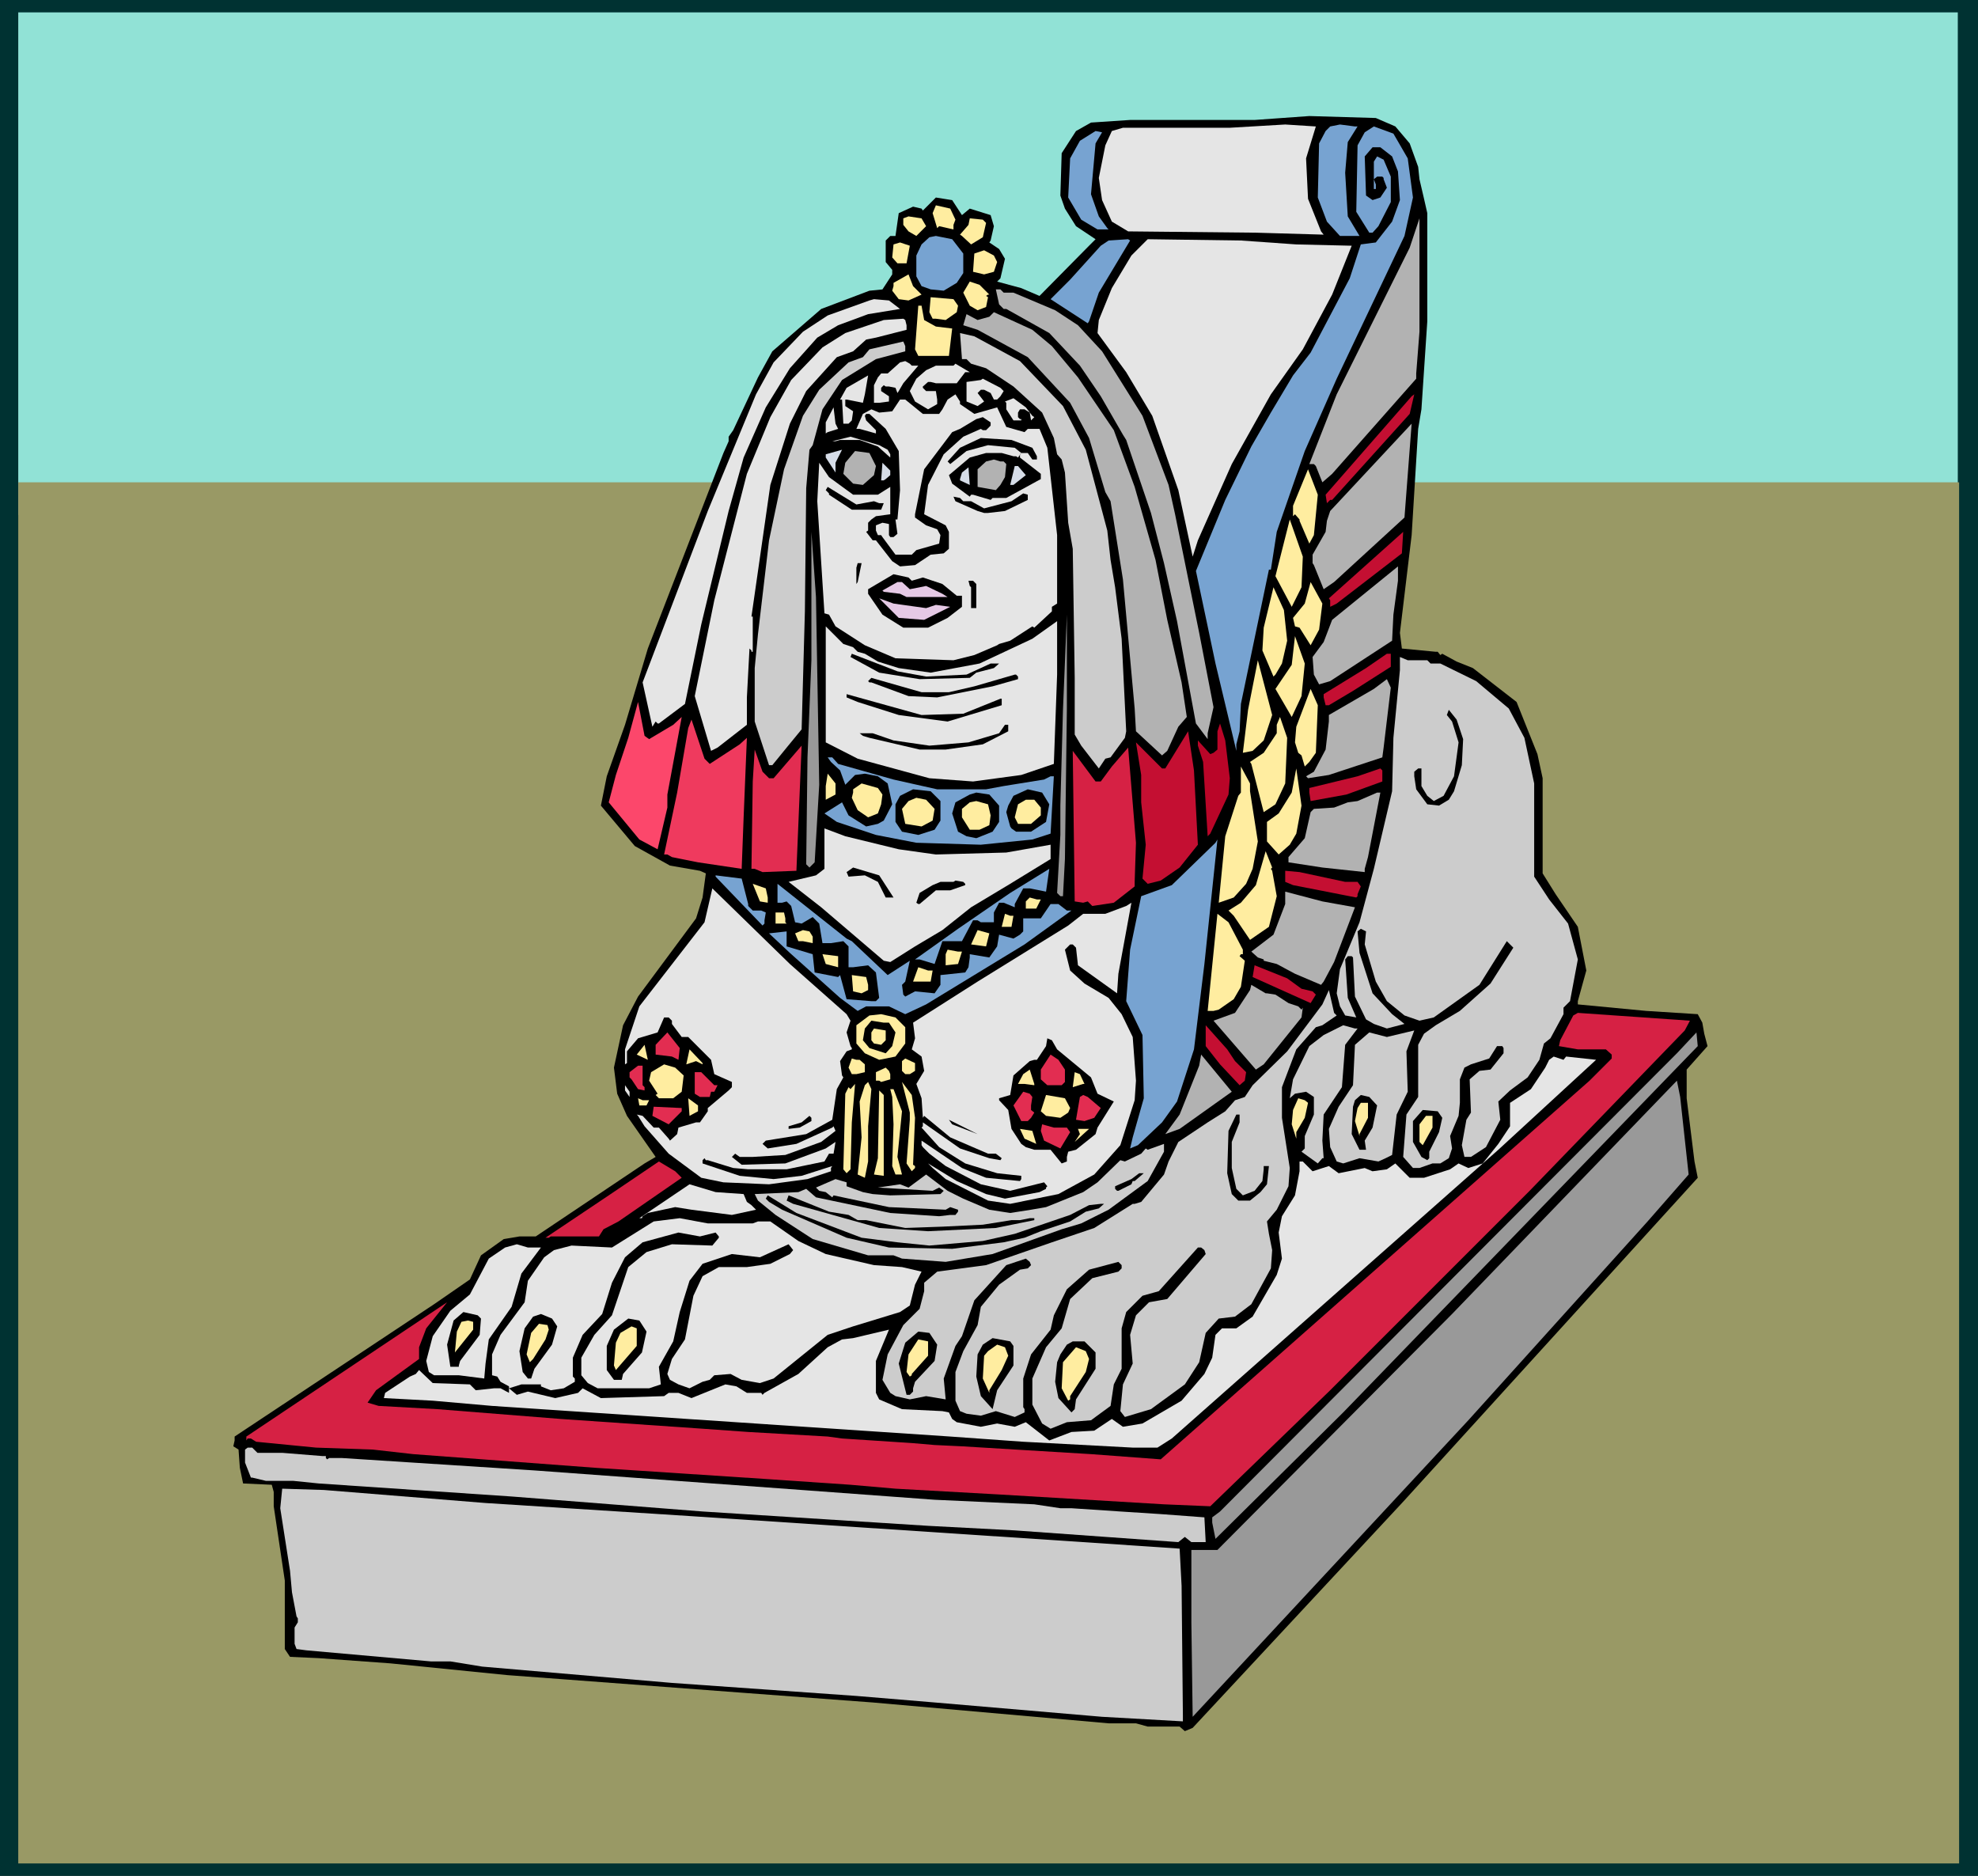 <?xml version="1.0" encoding="UTF-8" standalone="no"?>
<svg
   version="1.0"
   width="129.766mm"
   height="123.059mm"
   id="svg186"
   sodipodi:docname="Sphinx Creature 2.wmf"
   xmlns:inkscape="http://www.inkscape.org/namespaces/inkscape"
   xmlns:sodipodi="http://sodipodi.sourceforge.net/DTD/sodipodi-0.dtd"
   xmlns="http://www.w3.org/2000/svg"
   xmlns:svg="http://www.w3.org/2000/svg">
  <rect width="100%" height="100%" fill="#333333" stroke="none"/>
  <sodipodi:namedview
     id="namedview186"
     pagecolor="#ffffff"
     bordercolor="#000000"
     borderopacity="0.25"
     inkscape:showpageshadow="2"
     inkscape:pageopacity="0.0"
     inkscape:pagecheckerboard="0"
     inkscape:deskcolor="#d1d1d1"
     inkscape:document-units="mm" />
  <defs
     id="defs1">
    <pattern
       id="WMFhbasepattern"
       patternUnits="userSpaceOnUse"
       width="6"
       height="6"
       x="0"
       y="0" />
  </defs>
  <path
     style="fill:#003232;fill-opacity:1;fill-rule:evenodd;stroke:none"
     d="M 0,0 H 490.455 V 465.106 H 0 Z"
     id="path1" />
  <path
     style="fill:#91e2d6;fill-opacity:1;fill-rule:evenodd;stroke:none"
     d="M 4.525,127.67 H 485.446 V 3.071 H 4.525 Z"
     id="path2" />
  <path
     style="fill:#999965;fill-opacity:1;fill-rule:evenodd;stroke:none"
     d="M 4.525,119.589 H 485.769 v 342.446 H 4.525 Z"
     id="path3" />
  <path
     style="fill:#000000;fill-opacity:1;fill-rule:evenodd;stroke:none"
     d="m 345.985,31.352 3.555,4.202 2.101,5.818 0.323,3.071 1.131,4.848 0.808,3.555 v 26.827 l -1.454,21.817 -0.808,4.848 -1.616,26.342 -2.909,24.241 0.485,3.879 8.403,0.808 h 0.485 l 0.646,0.808 0.485,-0.323 3.555,1.939 4.04,1.616 10.827,8.404 5.171,12.929 1.293,5.979 v 23.595 l 3.232,5.171 5.494,8.08 2.101,10.828 -2.101,7.596 v 0.808 l 16.968,1.616 12.766,0.808 1.131,2.101 0.485,2.747 0.808,3.071 -5.171,5.818 v 7.111 l 1.939,15.676 0.808,4.04 -73.043,80.319 -52.197,56.078 -1.939,0.808 -1.293,-1.131 h -7.918 l -2.909,-0.808 h -6.787 l -58.499,-5.171 -32.482,-2.424 -42.986,-3.232 -15.19,-1.131 -28.926,-2.909 -17.776,-1.293 -7.11,-0.323 -1.293,-1.939 V 391.898 L 67.872,373.474 v -3.555 l -0.485,-1.778 -7.11,-0.323 -0.808,-3.879 -0.323,-4.525 -1.293,-0.808 0.323,-1.454 v -0.97 l 49.45,-32.806 8.888,-6.141 2.747,-5.979 5.656,-4.04 3.878,-0.646 h 4.04 l 26.987,-18.1 2.747,-1.616 -7.11,-10.181 -2.424,-5.495 -0.808,-6.464 2.262,-10.504 3.717,-7.111 14.382,-19.393 1.616,-5.171 0.808,-5.979 -1.454,-0.646 -7.434,-1.293 -8.726,-4.848 -8.403,-10.02 1.454,-7.272 4.525,-12.767 5.656,-18.908 18.746,-48.482 1.293,-2.909 v -1.131 l 1.131,-1.616 6.141,-13.09 3.555,-6.464 12.12,-10.504 11.958,-4.525 3.232,-0.323 2.424,-3.717 v -1.131 l -1.616,-1.939 v -5.333 l 1.131,-1.131 h 1.293 l 0.808,-5.656 3.555,-1.616 2.101,0.485 0.323,0.485 3.232,-3.232 4.04,0.646 2.424,3.717 1.939,-1.616 5.171,1.616 0.808,2.747 -0.808,3.555 -0.323,0.485 2.424,1.616 1.454,2.424 -1.131,4.848 -0.808,0.808 5.979,1.616 4.525,1.939 12.282,-12.444 1.616,-1.616 -4.848,-3.232 -2.747,-4.363 -1.131,-3.232 0.323,-10.504 3.555,-5.495 3.717,-2.101 9.696,-0.646 h 30.866 l 13.574,-0.97 16.483,0.485 z"
     id="path4" />
  <path
     style="fill:#e5e5e5;fill-opacity:1;fill-rule:evenodd;stroke:none"
     d="m 323.846,39.271 0.485,10.02 3.232,8.08 0.646,0.808 -16.806,-0.485 -31.674,-0.323 -4.04,-2.424 -2.424,-5.333 -0.808,-5.495 1.616,-8.08 1.616,-3.555 2.747,-0.808 h 26.502 l 13.736,-0.808 7.595,0.485 z"
     id="path5" />
  <path
     style="fill:#77a3d1;fill-opacity:1;fill-rule:evenodd;stroke:none"
     d="m 336.612,31.352 -2.424,3.879 -0.646,7.596 0.646,10.828 2.909,4.848 h -4.848 l -3.232,-3.555 -2.262,-5.979 0.323,-13.413 1.616,-3.071 1.131,-1.131 2.424,-0.485 3.717,0.485 z"
     id="path6" />
  <path
     style="fill:#77a3d1;fill-opacity:1;fill-rule:evenodd;stroke:none"
     d="m 349.056,39.271 1.293,9.696 -2.101,9.535 -16.806,35.392 -7.918,17.938 -6.949,20.039 -1.454,9.373 h -0.485 l -6.949,33.291 -0.323,6.788 -0.808,3.232 v 1.616 l -5.171,-21.655 -1.939,-9.212 -2.909,-13.737 7.272,-17.615 6.464,-13.252 4.848,-8.404 5.494,-9.212 4.363,-5.656 9.696,-18.423 2.747,-8.404 3.717,-0.485 4.04,-5.171 1.939,-5.333 -0.485,-7.111 -1.454,-3.717 -2.909,-2.263 h -1.939 l -1.939,2.263 0.323,9.696 1.616,1.131 1.939,-0.646 1.616,-2.424 -0.808,-2.101 v -0.323 l -0.323,-0.323 h -1.293 l -0.808,0.646 0.485,1.293 v 1.131 h -0.485 v -6.788 l 0.808,-1.293 1.616,0.808 1.778,4.202 v 6.303 l -3.07,5.979 -1.454,1.616 h -0.808 l -3.232,-5.171 0.323,-16.484 1.778,-3.232 2.262,-1.454 4.848,1.778 z"
     id="path7" />
  <path
     style="fill:#77a3d1;fill-opacity:1;fill-rule:evenodd;stroke:none"
     d="m 271.649,35.554 -1.131,12.605 1.939,5.495 2.101,2.909 0.323,0.323 h -2.747 l -4.04,-2.424 -3.232,-5.495 0.485,-9.696 2.424,-4.363 3.878,-2.424 1.616,0.323 z"
     id="path8" />
  <path
     style="fill:#ffeda0;fill-opacity:1;fill-rule:evenodd;stroke:none"
     d="m 236.905,54.462 -0.485,1.293 v 1.131 l -3.555,-0.808 -0.485,0.485 -1.131,-3.717 0.808,-1.939 3.555,0.808 z"
     id="path9" />
  <path
     style="fill:#ffeda0;fill-opacity:1;fill-rule:evenodd;stroke:none"
     d="m 229.633,56.078 -2.424,2.424 -1.939,-1.131 -1.293,-1.616 v -1.616 l 1.293,-0.485 3.232,0.485 z"
     id="path10" />
  <path
     style="fill:#ffeda0;fill-opacity:1;fill-rule:evenodd;stroke:none"
     d="m 244.501,55.27 -0.808,3.555 -2.909,1.778 -2.262,-2.101 -0.485,-0.323 2.101,-2.424 0.323,-1.616 3.232,0.323 z"
     id="path11" />
  <path
     style="fill:#b2b2b2;fill-opacity:1;fill-rule:evenodd;stroke:none"
     d="m 351.964,82.258 -0.808,10.343 v 1.293 l -20.846,23.595 -2.424,2.101 -1.616,-4.04 -0.485,-0.485 h -1.131 l 6.787,-17.292 18.099,-36.362 2.424,-7.272 z"
     id="path12" />
  <path
     style="fill:#77a3d1;fill-opacity:1;fill-rule:evenodd;stroke:none"
     d="m 238.845,62.865 v 4.848 l -1.616,2.424 -3.232,1.939 -3.232,-0.323 -2.262,-0.808 -1.293,-2.424 v -5.171 l 1.293,-2.747 1.939,-1.778 1.616,-0.323 4.04,0.808 z"
     id="path13" />
  <path
     style="fill:#77a3d1;fill-opacity:1;fill-rule:evenodd;stroke:none"
     d="m 272.457,72.562 -2.424,7.111 -0.323,0.485 -9.211,-5.979 4.848,-4.848 7.595,-8.404 1.939,-1.293 4.848,-0.323 0.485,0.323 z"
     id="path14" />
  <path
     style="fill:#e5e5e5;fill-opacity:1;fill-rule:evenodd;stroke:none"
     d="m 321.422,60.603 13.736,0.323 -4.848,12.121 -7.272,13.575 -7.918,11.151 -9.696,17.292 -8.403,18.908 -1.293,4.04 -3.555,-16.484 -6.464,-18.423 -6.464,-10.828 -7.11,-9.696 0.323,-3.232 3.232,-7.919 4.848,-8.08 4.04,-4.04 23.109,0.323 z"
     id="path15" />
  <path
     style="fill:#ffeda0;fill-opacity:1;fill-rule:evenodd;stroke:none"
     d="m 224.785,65.289 h -2.262 l -1.293,-1.454 0.323,-3.232 1.616,-0.485 2.424,0.808 z"
     id="path16" />
  <path
     style="fill:#ffeda0;fill-opacity:1;fill-rule:evenodd;stroke:none"
     d="m 247.248,64.966 -0.808,2.424 -2.424,0.646 -2.747,-0.646 0.323,-4.525 2.424,-0.808 2.424,1.293 z"
     id="path17" />
  <path
     style="fill:#ffeda0;fill-opacity:1;fill-rule:evenodd;stroke:none"
     d="m 228.502,73.046 -3.232,1.454 -2.424,-0.323 -1.616,-2.101 0.323,-1.131 v -0.808 l 3.717,-2.101 1.131,2.909 z"
     id="path18" />
  <path
     style="fill:#ffeda0;fill-opacity:1;fill-rule:evenodd;stroke:none"
     d="m 245.309,73.046 h -0.323 l -0.485,0.323 0.485,0.323 -0.485,2.424 -2.101,0.808 -1.939,-1.131 -1.616,-3.232 1.616,-2.747 2.424,0.808 z"
     id="path19" />
  <path
     style="fill:#b2b2b2;fill-opacity:1;fill-rule:evenodd;stroke:none"
     d="m 248.864,72.562 h 2.424 l 10.342,4.363 5.656,3.717 5.979,6.464 10.019,15.999 6.464,17.13 1.616,7.272 5.979,29.413 3.555,18.423 -1.454,6.464 v 1.454 l -2.909,-3.879 -4.686,-25.372 -3.232,-14.383 -3.232,-12.444 -6.141,-18.1 -0.808,-1.293 -5.494,-9.535 -5.171,-7.596 -7.595,-8.08 -10.666,-5.979 h -0.646 l -1.131,-1.131 -0.808,-3.717 h 1.131 z"
     id="path20" />
  <path
     style="fill:#ffeda0;fill-opacity:1;fill-rule:evenodd;stroke:none"
     d="m 237.552,75.794 -0.323,1.616 -2.747,1.939 -2.424,-0.323 h -0.808 l -0.808,-1.616 0.323,-3.717 5.656,0.485 z"
     id="path21" />
  <path
     style="fill:#e5e5e5;fill-opacity:1;fill-rule:evenodd;stroke:none"
     d="m 223.169,76.602 -7.918,1.293 -7.434,2.747 -5.171,3.071 -6.787,7.596 -5.979,9.696 -5.494,12.444 -3.717,13.252 -6.787,28.12 -4.04,19.716 -6.464,4.848 h -0.323 l -0.485,-0.485 -0.808,1.293 -2.424,-10.989 16.16,-42.503 11.958,-28.928 4.363,-7.919 7.272,-7.596 6.141,-4.04 10.342,-3.717 1.131,-0.323 3.717,0.323 z"
     id="path22" />
  <path
     style="fill:#ffeda0;fill-opacity:1;fill-rule:evenodd;stroke:none"
     d="m 229.149,79.349 2.909,1.616 4.04,0.485 -0.808,6.788 h -7.595 l -0.808,-1.616 0.808,-10.828 h 0.808 z"
     id="path23" />
  <path
     style="fill:#b2b2b2;fill-opacity:1;fill-rule:evenodd;stroke:none"
     d="m 260.822,85.813 6.464,7.757 8.888,13.09 5.171,14.06 5.171,18.1 2.909,14.868 3.555,15.514 1.293,8.565 -2.101,2.424 -2.747,5.979 -1.293,1.131 -6.464,-5.979 -0.323,-5.656 -2.909,-31.998 -3.07,-19.393 -1.293,-2.263 -4.04,-13.413 -4.686,-8.727 -10.504,-11.313 -12.443,-6.788 -3.555,-1.131 0.808,-2.747 2.747,1.454 2.909,-0.808 1.131,-1.131 9.534,4.363 z"
     id="path24" />
  <path
     style="fill:#e5e5e5;fill-opacity:1;fill-rule:evenodd;stroke:none"
     d="m 224.785,80.642 v 1.131 l -7.595,1.939 -2.424,0.485 -3.232,2.909 -4.04,1.454 -7.595,8.404 -4.04,8.08 -4.848,15.191 -4.686,32.645 h 0.323 v 8.727 h -0.323 v -0.323 l -0.485,-0.485 -0.646,12.121 v 6.787 l -7.272,5.656 -1.616,0.808 -4.04,-13.575 4.848,-23.756 8.08,-31.352 5.818,-14.06 5.171,-9.212 7.757,-8.08 5.656,-3.555 9.534,-3.232 4.848,-0.323 0.485,0.323 z"
     id="path25" />
  <path
     style="fill:#cccccc;fill-opacity:1;fill-rule:evenodd;stroke:none"
     d="m 252.904,89.53 10.666,11.151 5.656,10.828 5.333,20.039 0.808,7.272 1.131,6.788 1.616,12.767 1.131,22.948 -0.323,1.616 -3.555,4.848 -1.293,0.323 -1.616,2.424 -4.363,-5.656 -1.616,-2.747 v -14.06 l -0.485,-31.998 -1.131,-6.464 -0.808,-12.444 -0.808,-3.232 -1.131,-1.293 -0.808,-4.04 -2.909,-6.303 -7.11,-6.464 -6.787,-4.525 -3.717,-1.131 -1.131,-1.131 h -1.131 l -0.485,-6.464 3.555,0.808 z"
     id="path26" />
  <path
     style="fill:#cccccc;fill-opacity:1;fill-rule:evenodd;stroke:none"
     d="m 224.462,87.106 -7.272,1.939 -8.403,5.171 -4.848,7.272 -2.424,8.888 -0.808,1.131 -0.808,9.535 -0.323,30.544 -0.808,29.251 -3.717,4.525 -3.555,4.363 h -0.808 l -3.555,-10.828 v -13.252 l 0.808,-8.404 2.747,-23.271 3.717,-17.615 4.686,-13.252 4.04,-6.464 7.272,-6.788 3.555,-1.293 1.616,-1.939 8.403,-1.939 0.485,1.131 z"
     id="path27" />
  <path
     style="fill:#e5e5e5;fill-opacity:1;fill-rule:evenodd;stroke:none"
     d="m 226.078,90.662 h 1.616 l -3.717,4.363 -1.131,1.939 -0.323,0.485 -0.485,-1.293 -1.616,-0.323 h -0.808 l -0.485,-0.323 -0.646,0.646 v 0.808 l 1.939,1.293 v 1.293 l -2.424,0.323 h -1.293 v -4.363 l 0.97,-1.939 0.808,-0.97 h 1.616 l 3.07,-2.747 1.293,-0.323 1.131,0.646 z"
     id="path28" />
  <path
     style="fill:#e5e5e5;fill-opacity:1;fill-rule:evenodd;stroke:none"
     d="m 239.329,92.278 -2.101,2.747 h -5.171 l -1.293,-0.323 h -0.646 l -1.293,1.131 v 0.323 l 0.808,0.808 h 2.424 l 0.323,2.101 v 1.131 l -2.262,1.293 -3.232,-1.939 -1.293,-2.586 1.616,-3.071 2.424,-2.101 2.424,-1.131 h 4.363 l 0.485,-0.485 3.555,2.101 z"
     id="path29" />
  <path
     style="fill:#e5e5e5;fill-opacity:1;fill-rule:evenodd;stroke:none"
     d="m 213.958,99.873 -4.04,-0.808 h -0.323 v 1.616 l 1.939,1.293 -0.323,2.263 -0.808,0.808 h -1.293 l -0.323,-5.979 h -0.485 l 1.616,-2.909 5.333,-3.071 -0.808,4.687 z"
     id="path30" />
  <path
     style="fill:#e5e5e5;fill-opacity:1;fill-rule:evenodd;stroke:none"
     d="m 248.864,96.964 -0.808,1.293 -0.808,0.808 h -0.808 l -0.808,-1.616 -1.616,-0.808 h -0.808 l -0.808,0.808 1.616,2.101 -1.616,1.131 -2.747,-1.131 v -4.848 l 3.555,-0.485 0.485,-0.323 4.363,2.263 z"
     id="path31" />
  <path
     style="fill:#e5e5e5;fill-opacity:1;fill-rule:evenodd;stroke:none"
     d="m 238.037,100.197 3.555,2.424 5.656,-1.616 2.262,4.848 4.525,1.293 0.808,-0.808 h 2.909 l 1.939,4.687 2.424,21.655 v 16.969 l -1.293,0.808 v 1.131 l -4.363,4.04 -0.485,-0.323 -5.494,3.555 -2.747,0.808 -0.485,0.323 -5.656,2.424 -5.171,1.293 -14.382,-0.485 -7.595,-3.232 -7.272,-4.687 -1.616,-2.909 -1.131,-0.323 -1.778,-27.796 0.485,-9.535 2.424,3.555 5.979,4.363 h 6.141 l 3.07,-1.939 v 6.788 l -3.555,0.485 -1.131,0.808 -0.808,0.808 v 1.939 l -0.485,0.323 1.616,2.101 h 0.808 l 4.04,5.171 1.939,1.293 3.717,-0.323 3.878,-2.586 3.232,-0.323 1.293,-1.131 v -4.202 l -0.808,-1.616 -5.333,-2.747 0.97,-7.272 3.878,-7.596 4.848,-4.363 4.363,-1.939 0.485,0.323 h 0.808 l 1.131,-1.131 v -0.808 l -1.939,-1.293 -1.616,0.485 -4.04,2.424 -1.939,0.808 -6.949,9.212 -2.262,11.151 v 0.808 l 2.747,1.939 2.747,0.97 0.808,1.454 -0.323,2.101 -5.656,1.616 -1.131,1.131 h -4.04 l -3.232,-4.363 -0.323,-0.485 h -0.808 l -0.485,-1.131 v -1.293 l 1.616,-0.646 1.616,0.323 v 2.747 l 0.323,0.485 h 0.808 l 0.97,-0.808 -0.485,-3.555 h 0.485 l 0.646,-7.272 -0.323,-9.696 -3.232,-5.495 -4.04,-3.717 h -0.808 l -0.323,0.485 0.323,1.131 2.424,2.424 v 0.808 l -4.04,-1.131 h -0.808 l 1.616,-3.717 2.101,-1.131 1.939,0.808 3.232,-0.323 1.616,-2.424 0.323,-0.485 h 1.293 l 4.363,3.555 h 4.04 l 0.808,-1.131 1.293,-2.424 1.939,-1.293 1.131,1.778 z"
     id="path32" />
  <path
     style="fill:#c40f32;fill-opacity:1;fill-rule:evenodd;stroke:none"
     d="m 330.31,123.953 h -0.485 l -0.808,0.808 -0.323,-2.101 21.331,-24.403 0.646,-0.485 -1.131,4.848 z"
     id="path33" />
  <path
     style="fill:#e5e5e5;fill-opacity:1;fill-rule:evenodd;stroke:none"
     d="m 255.974,103.105 0.485,0.323 -0.808,0.808 -0.323,-1.939 -1.293,-0.808 h -1.131 l -0.485,0.808 v 1.131 l 0.485,0.485 h 0.323 v 0.323 h -1.939 l -1.778,-2.747 v -1.616 l -0.323,-0.323 2.101,-0.808 3.07,2.262 z"
     id="path34" />
  <path
     style="fill:#e5e5e5;fill-opacity:1;fill-rule:evenodd;stroke:none"
     d="m 207.817,106.338 -2.586,0.808 -0.485,0.323 v -2.747 l 1.939,-3.717 0.485,4.04 z"
     id="path35" />
  <path
     style="fill:#b2b2b2;fill-opacity:1;fill-rule:evenodd;stroke:none"
     d="m 330.795,144.315 -2.586,1.778 -2.424,-5.979 -0.323,-0.485 v -2.101 l 3.232,-5.656 0.323,-2.747 0.808,-2.424 20.2,-21.655 -1.778,23.271 z"
     id="path36" />
  <path
     style="fill:#e5e5e5;fill-opacity:1;fill-rule:evenodd;stroke:none"
     d="m 220.099,111.509 0.646,1.131 v 0.808 l -3.07,-2.747 -4.525,-1.616 h -4.848 l -1.131,0.323 h -0.808 l 4.525,-1.131 7.11,2.101 z"
     id="path37" />
  <path
     style="fill:#000000;fill-opacity:1;fill-rule:evenodd;stroke:none"
     d="m 255.974,111.024 1.131,2.101 v 0.808 h -1.131 l -1.131,-1.616 h -1.616 l -0.323,0.323 v 0.808 l 5.171,4.04 v 1.293 l -8.565,4.687 h -3.394 l -0.485,0.485 -4.363,-1.293 h -0.485 l -0.323,0.485 -4.363,-3.232 -0.808,-2.101 5.171,-4.363 4.04,-1.131 h 3.878 l 2.909,0.808 h 0.646 l 0.485,0.323 0.808,-1.131 -1.616,-1.293 -6.626,-0.646 -5.333,1.454 -4.04,3.232 -0.646,-0.646 3.07,-3.394 5.171,-2.424 7.595,0.485 z"
     id="path38" />
  <path
     style="fill:#d6dde8;fill-opacity:1;fill-rule:evenodd;stroke:none"
     d="m 207.171,117.165 -2.424,-3.717 v -0.808 l 4.04,-1.131 -1.616,3.232 z"
     id="path39" />
  <path
     style="fill:#b2b2b2;fill-opacity:1;fill-rule:evenodd;stroke:none"
     d="m 217.19,115.549 -0.485,2.263 -2.747,2.424 -2.424,-0.323 -2.424,-2.424 0.485,-2.747 2.424,-2.909 3.555,0.485 z"
     id="path40" />
  <path
     style="fill:#b2b2b2;fill-opacity:1;fill-rule:evenodd;stroke:none"
     d="m 248.864,114.418 0.646,0.646 -0.323,3.232 -1.131,1.939 -1.131,1.293 -4.525,-0.808 v -4.363 l 2.101,-1.939 1.939,-0.485 1.616,0.485 z"
     id="path41" />
  <path
     style="fill:#d6dde8;fill-opacity:1;fill-rule:evenodd;stroke:none"
     d="m 220.745,117.812 -1.131,0.97 -0.485,0.323 h -0.646 l 0.323,-4.363 1.939,1.939 z"
     id="path42" />
  <path
     style="fill:#d6dde8;fill-opacity:1;fill-rule:evenodd;stroke:none"
     d="m 254.358,117.812 -3.07,2.424 h -0.808 l 1.131,-4.687 h 0.808 z"
     id="path43" />
  <path
     style="fill:#d6dde8;fill-opacity:1;fill-rule:evenodd;stroke:none"
     d="m 238.037,119.105 v -0.323 l 0.485,-1.616 1.616,-1.293 0.323,4.363 z"
     id="path44" />
  <path
     style="fill:#ffeda0;fill-opacity:1;fill-rule:evenodd;stroke:none"
     d="m 325.785,132.68 -1.131,2.101 -2.424,-5.656 v -0.323 l -1.131,-1.293 -0.485,0.485 v -2.586 l 3.717,-9.05 2.424,6.303 z"
     id="path45" />
  <path
     style="fill:#000000;fill-opacity:1;fill-rule:evenodd;stroke:none"
     d="m 216.705,124.276 1.293,0.485 h 1.131 l -0.646,1.616 h -7.272 l -5.656,-3.717 v -0.323 l -0.808,-0.808 0.485,-0.808 7.11,4.363 z"
     id="path46" />
  <path
     style="fill:#000000;fill-opacity:1;fill-rule:evenodd;stroke:none"
     d="m 254.843,123.953 -5.656,2.747 -4.202,0.485 h -0.97 l -1.616,-0.485 -5.494,-2.424 -0.485,-1.131 1.616,0.323 0.808,0.808 h 1.939 l 3.232,1.778 6.787,-1.778 2.909,-1.939 1.131,0.323 z"
     id="path47" />
  <path
     style="fill:#ffeda0;fill-opacity:1;fill-rule:evenodd;stroke:none"
     d="m 322.715,145.608 -2.424,4.848 -4.04,-7.596 3.555,-14.06 3.232,9.212 z"
     id="path48" />
  <path
     style="fill:#999999;fill-opacity:1;fill-rule:evenodd;stroke:none"
     d="m 203.131,194.575 -1.131,19.231 -1.293,1.293 -0.808,-0.808 0.323,-26.504 0.97,-24.079 v -31.837 l 1.131,16.161 z"
     id="path49" />
  <path
     style="fill:#c40f32;fill-opacity:1;fill-rule:evenodd;stroke:none"
     d="m 331.441,149.648 -1.616,0.808 v -1.616 l -0.323,-0.485 18.422,-16.484 -0.323,5.333 z"
     id="path50" />
  <path
     style="fill:#000000;fill-opacity:1;fill-rule:evenodd;stroke:none"
     d="m 212.665,144.315 -0.323,0.485 v -4.04 l 0.323,-1.131 h 0.97 z"
     id="path51" />
  <path
     style="fill:#b2b2b2;fill-opacity:1;fill-rule:evenodd;stroke:none"
     d="m 345.5,152.396 -0.323,6.464 -15.352,10.02 -2.747,0.808 -1.293,-2.424 -0.323,-4.363 2.747,-3.717 2.101,-5.495 16.322,-13.252 v 3.555 z"
     id="path52" />
  <path
     style="fill:#000000;fill-opacity:1;fill-rule:evenodd;stroke:none"
     d="m 226.078,143.992 2.747,-0.808 4.848,1.616 3.555,2.909 h 1.293 v 2.747 l -3.555,2.747 -4.848,2.424 h -6.141 l -5.171,-3.232 -3.555,-5.171 v -1.131 l 6.302,-3.717 3.717,0.808 z"
     id="path53" />
  <path
     style="fill:#000000;fill-opacity:1;fill-rule:evenodd;stroke:none"
     d="m 242.077,144.8 v 5.979 h -1.293 v -5.171 l -0.323,-0.323 -0.323,-1.293 h 1.131 z"
     id="path54" />
  <path
     style="fill:#e5c9e5;fill-opacity:1;fill-rule:evenodd;stroke:none"
     d="m 225.593,146.093 4.04,-0.808 4.04,1.939 1.293,0.808 h -10.181 l -1.616,-0.808 -4.04,-0.485 -0.323,-0.323 3.717,-2.101 h 1.131 z"
     id="path55" />
  <path
     style="fill:#ffeda0;fill-opacity:1;fill-rule:evenodd;stroke:none"
     d="m 327.078,156.113 -2.101,3.879 -2.747,-4.363 -1.131,-0.323 -0.485,-2.101 2.909,-3.555 1.454,-5.333 2.909,5.333 z"
     id="path56" />
  <path
     style="fill:#ffffff;fill-opacity:1;fill-rule:evenodd;stroke:none"
     d="m 264.054,145.285 0.485,5.979 z"
     id="path57" />
  <path
     style="fill:#ffeda0;fill-opacity:1;fill-rule:evenodd;stroke:none"
     d="m 319.16,158.86 -1.293,5.656 -1.616,2.747 -0.485,0.485 -2.747,-6.464 0.323,-5.656 2.424,-10.02 2.586,5.656 z"
     id="path58" />
  <path
     style="fill:#e5c9e5;fill-opacity:1;fill-rule:evenodd;stroke:none"
     d="m 229.633,150.78 2.424,-0.808 3.555,0.485 -6.464,3.232 -6.302,-0.485 -4.848,-4.848 3.555,1.293 z"
     id="path59" />
  <path
     style="fill:#999999;fill-opacity:1;fill-rule:evenodd;stroke:none"
     d="m 264.054,212.998 -0.485,9.212 h -0.646 l -0.808,-0.808 0.808,-14.383 v -7.272 l 0.646,-23.756 0.97,-23.595 v 23.271 z"
     id="path60" />
  <path
     style="fill:#e5e5e5;fill-opacity:1;fill-rule:evenodd;stroke:none"
     d="m 261.307,189.404 -8.08,2.747 -11.958,1.616 -10.827,-0.808 -17.776,-4.848 -7.918,-4.04 v -28.766 l 4.363,4.363 2.424,0.808 1.131,1.131 1.778,0.485 3.232,1.939 5.171,1.616 7.918,1.131 12.12,-2.263 13.09,-6.141 6.141,-4.363 v 13.252 z"
     id="path61" />
  <path
     style="fill:#ffeda0;fill-opacity:1;fill-rule:evenodd;stroke:none"
     d="m 322.715,172.597 -2.424,5.171 -4.04,-6.949 4.04,-5.979 0.808,-7.111 2.424,6.788 z"
     id="path62" />
  <path
     style="fill:#000000;fill-opacity:1;fill-rule:evenodd;stroke:none"
     d="m 229.633,167.748 10.019,-0.485 5.979,-2.747 h 2.101 l -1.293,1.131 -4.363,1.131 -1.616,1.293 -12.443,0.323 -10.019,-1.616 -7.11,-3.879 0.323,-0.808 11.312,4.363 z"
     id="path63" />
  <path
     style="fill:#c40f32;fill-opacity:1;fill-rule:evenodd;stroke:none"
     d="m 344.854,165.324 -9.373,5.979 -5.979,3.555 h -0.808 l -0.485,-1.939 v -0.808 l 10.504,-6.464 5.171,-3.555 h 0.97 z"
     id="path64" />
  <path
     style="fill:#cccccc;fill-opacity:1;fill-rule:evenodd;stroke:none"
     d="m 353.904,163.708 0.808,0.808 h 2.424 l 8.888,4.363 8.08,6.787 3.878,7.272 2.424,11.313 v 23.11 l 3.717,5.656 4.686,5.979 2.424,8.888 -1.939,10.343 -1.616,1.616 v 1.616 l -3.232,5.979 -1.616,1.293 -1.131,4.04 -2.909,4.363 -4.363,3.232 -2.909,2.747 0.485,4.525 -3.555,6.787 -3.717,2.424 h -1.616 l -0.646,-2.909 1.131,-6.303 1.131,-1.778 -0.323,-8.242 2.424,-2.101 2.747,-0.323 3.232,-4.04 v -1.293 l -0.323,-0.485 h -1.293 l -1.939,3.071 -4.525,1.454 -1.616,0.808 -1.131,2.909 v 5.818 l -0.323,3.232 -2.101,5.01 0.485,3.071 -0.808,2.424 -2.101,1.293 h -1.939 l -3.232,1.131 h -1.616 l -2.424,-2.747 0.808,-10.504 2.909,-4.363 v -12.929 l 1.454,-2.747 2.909,-2.101 5.979,-3.555 7.595,-6.787 5.656,-8.888 -1.616,-1.616 -6.787,10.828 -11.312,8.08 -3.555,0.808 -3.717,-1.293 -4.363,-3.555 -2.747,-4.848 -2.747,-9.212 0.323,-3.232 -1.293,-0.646 -0.808,0.646 0.485,5.333 3.232,10.02 4.848,5.171 3.07,2.424 -4.363,1.131 -3.232,-1.131 -1.939,-1.131 -2.747,-5.656 -0.485,-9.696 -0.323,-0.323 h -0.97 l -0.646,0.808 0.646,9.535 2.101,4.848 -2.747,-0.485 -1.293,-2.263 -0.808,-3.232 0.808,-5.979 4.848,-11.636 3.555,-13.252 4.525,-19.231 0.323,-13.252 1.616,-16.807 v -3.232 l 1.939,0.808 z"
     id="path65" />
  <path
     style="fill:#ffeda0;fill-opacity:1;fill-rule:evenodd;stroke:none"
     d="m 313.342,183.586 -2.747,2.586 -2.424,0.485 1.293,-10.666 2.424,-12.282 3.555,13.575 z"
     id="path66" />
  <path
     style="fill:#000000;fill-opacity:1;fill-rule:evenodd;stroke:none"
     d="m 252.419,167.748 v 0.646 l -6.302,1.778 -13.736,2.747 -7.11,-0.323 -9.211,-3.394 h -0.485 l -0.323,-0.323 0.808,-0.808 12.443,3.555 h 6.787 l 6.302,-1.454 10.019,-2.909 h 0.323 z"
     id="path67" />
  <path
     style="fill:#b2b2b2;fill-opacity:1;fill-rule:evenodd;stroke:none"
     d="m 343.076,185.364 -0.323,2.424 -13.251,4.363 -5.171,0.808 -0.485,-0.485 1.939,-1.131 2.909,-5.495 0.808,-6.949 v -1.616 l 11.15,-6.464 3.232,-2.424 0.97,2.101 z"
     id="path68" />
  <path
     style="fill:#ffeda0;fill-opacity:1;fill-rule:evenodd;stroke:none"
     d="m 326.27,186.656 -1.616,2.263 -1.131,1.131 -0.808,-2.747 -0.808,-0.646 -0.808,-2.586 0.323,-3.879 3.555,-9.373 1.778,4.04 z"
     id="path69" />
  <path
     style="fill:#000000;fill-opacity:1;fill-rule:evenodd;stroke:none"
     d="m 238.845,176.96 9.211,-3.717 h 0.323 v 1.616 l -13.413,4.04 -12.12,-1.616 -10.181,-3.232 -2.747,-1.131 v -0.808 l 18.584,5.171 z"
     id="path70" />
  <path
     style="fill:#fc476b;fill-opacity:1;fill-rule:evenodd;stroke:none"
     d="m 160.953,183.263 5.979,-3.555 2.101,-1.939 -3.555,19.231 v 3.232 l -2.424,10.343 -4.525,-2.424 -7.595,-9.212 1.778,-6.788 3.07,-9.212 2.424,-8.888 1.616,8.404 z"
     id="path71" />
  <path
     style="fill:#000000;fill-opacity:1;fill-rule:evenodd;stroke:none"
     d="m 362.792,183.263 -0.323,6.464 -1.939,6.464 -1.293,2.101 -2.424,1.454 -2.909,-0.323 -2.747,-3.717 -0.485,-3.232 v -1.131 l 0.97,-0.808 h 0.808 v 4.363 l 1.454,2.424 1.616,1.293 2.424,-1.293 2.586,-4.848 1.131,-8.404 -1.616,-5.171 -1.293,-1.616 0.485,-1.293 1.939,2.424 z"
     id="path72" />
  <path
     style="fill:#ffeda0;fill-opacity:1;fill-rule:evenodd;stroke:none"
     d="m 318.675,194.252 -2.424,5.171 -2.909,1.939 -3.07,-11.959 -0.323,-0.485 3.394,-2.263 3.232,-4.848 v -2.101 l 0.808,-1.939 1.778,5.171 z"
     id="path73" />
  <path
     style="fill:#ef3a5e;fill-opacity:1;fill-rule:evenodd;stroke:none"
     d="m 175.982,189.404 7.434,-4.848 1.778,-1.616 -0.808,19.716 -0.485,12.767 -10.827,-1.616 -6.464,-1.293 -1.131,-0.646 h -0.808 l 3.232,-15.353 2.747,-15.999 0.808,-2.101 3.232,9.696 z"
     id="path74" />
  <path
     style="fill:#ba0528;fill-opacity:1;fill-rule:evenodd;stroke:none"
     d="m 304.939,192.959 -0.323,4.04 -4.525,9.696 -0.646,0.646 -1.131,-18.423 -1.293,-4.04 v -1.293 l 3.07,3.394 0.808,-0.323 0.97,-0.808 v -4.525 l 0.646,-1.939 1.293,4.202 z"
     id="path75" />
  <path
     style="fill:#000000;fill-opacity:1;fill-rule:evenodd;stroke:none"
     d="m 249.995,181.323 -6.302,3.232 -9.211,1.293 h -6.464 l -12.443,-2.909 -1.616,-0.485 -0.808,-0.646 h 3.232 l 5.171,1.778 8.888,1.293 9.696,-0.808 7.595,-2.263 1.454,-2.101 h 0.808 z"
     id="path76" />
  <path
     style="fill:#c40f32;fill-opacity:1;fill-rule:evenodd;stroke:none"
     d="m 297.02,209.443 -4.525,5.656 -4.686,3.232 -3.232,0.808 -1.293,-1.293 0.808,-8.404 -1.131,-10.504 v -6.788 l -1.293,-8.08 6.464,6.464 h 0.808 l 5.656,-9.212 1.454,9.696 z"
     id="path77" />
  <path
     style="fill:#e22d51;fill-opacity:1;fill-rule:evenodd;stroke:none"
     d="m 189.072,216.231 -1.939,-0.808 h -0.808 l 0.323,-21.655 0.485,-7.919 1.939,5.495 1.616,1.616 h 1.131 l 6.949,-8.08 -1.293,31.029 z"
     id="path78" />
  <path
     style="fill:#d62144;fill-opacity:1;fill-rule:evenodd;stroke:none"
     d="m 281.345,218.655 v 1.131 l -5.171,4.04 -5.333,0.808 -1.131,-1.131 -1.131,0.323 -2.101,-0.323 -0.485,-37.331 5.656,7.596 h 1.293 l 2.747,-3.717 4.04,-4.687 1.939,23.595 z"
     id="path79" />
  <path
     style="fill:#77a3d1;fill-opacity:1;fill-rule:evenodd;stroke:none"
     d="m 207.817,189.404 13.736,3.879 10.827,2.424 h 12.12 l 4.363,-0.808 10.019,-1.616 1.616,-0.808 h 0.808 l -0.808,14.221 -4.525,1.454 -12.766,1.293 -15.998,-0.485 -10.019,-1.939 -9.696,-3.232 -3.07,-2.101 4.363,-2.747 1.616,3.232 4.363,2.747 2.909,-0.646 1.454,-0.808 2.101,-4.04 -1.131,-5.171 -2.424,-1.778 -3.232,-0.646 -2.424,0.323 -2.424,2.424 -1.293,-3.555 -2.262,-2.101 -0.808,-1.131 h 1.131 z"
     id="path80" />
  <path
     style="fill:#ffeda0;fill-opacity:1;fill-rule:evenodd;stroke:none"
     d="m 309.948,196.191 1.939,12.444 -1.293,6.788 -1.616,3.717 -3.07,3.394 -3.717,1.293 1.616,-16.484 3.232,-10.02 0.646,-0.808 v -6.464 l 2.262,4.202 z"
     id="path81" />
  <path
     style="fill:#ffeda0;fill-opacity:1;fill-rule:evenodd;stroke:none"
     d="m 321.422,206.696 -1.616,2.747 -2.747,2.424 -2.909,-3.232 v -4.848 l 2.909,-2.101 3.232,-5.171 1.131,-5.979 1.293,9.212 z"
     id="path82" />
  <path
     style="fill:#c40f32;fill-opacity:1;fill-rule:evenodd;stroke:none"
     d="m 342.753,193.767 -8.888,3.232 -8.888,1.616 -0.323,-2.101 v -1.131 l 11.958,-2.909 5.656,-1.939 0.485,0.485 z"
     id="path83" />
  <path
     style="fill:#ffeda0;fill-opacity:1;fill-rule:evenodd;stroke:none"
     d="m 207.171,196.999 -2.424,1.293 v -3.394 l 0.485,-3.071 1.939,2.424 z"
     id="path84" />
  <path
     style="fill:#ffeda0;fill-opacity:1;fill-rule:evenodd;stroke:none"
     d="m 218.806,196.999 -0.323,2.424 -0.808,2.263 -2.424,0.97 -2.586,-1.778 -1.454,-3.071 0.323,-1.293 v -0.808 l 2.101,-1.454 4.04,1.131 z"
     id="path85" />
  <path
     style="fill:#000000;fill-opacity:1;fill-rule:evenodd;stroke:none"
     d="m 233.189,198.615 v 4.848 l -1.454,2.263 -4.04,1.293 -4.04,-0.808 -1.616,-2.424 v -4.363 l 1.131,-2.101 3.232,-1.616 4.363,0.485 z"
     id="path86" />
  <path
     style="fill:#000000;fill-opacity:1;fill-rule:evenodd;stroke:none"
     d="m 260.176,199.423 -0.808,4.363 -3.717,2.424 h -3.717 l -1.131,-0.808 -0.323,-0.485 -0.97,-3.555 0.485,-1.616 1.293,-2.424 3.555,-1.616 3.555,0.808 z"
     id="path87" />
  <path
     style="fill:#000000;fill-opacity:1;fill-rule:evenodd;stroke:none"
     d="m 247.733,199.747 v 4.04 l -1.616,2.424 -4.04,1.616 -2.424,-0.485 -2.101,-1.131 -1.454,-4.525 0.808,-2.747 3.555,-1.939 1.616,-0.485 3.232,0.485 z"
     id="path88" />
  <path
     style="fill:#b2b2b2;fill-opacity:1;fill-rule:evenodd;stroke:none"
     d="m 339.198,212.514 -0.808,2.909 v 0.808 l -10.504,-1.131 -8.403,-1.293 v -1.293 l 4.04,-4.687 1.454,-6.464 0.808,-0.808 5.01,-0.323 3.394,-1.293 2.424,-0.323 4.848,-2.101 h 0.808 z"
     id="path89" />
  <path
     style="fill:#ffeda0;fill-opacity:1;fill-rule:evenodd;stroke:none"
     d="m 231.734,200.555 -0.485,2.909 -2.747,1.454 -4.04,-0.646 -0.808,-3.717 1.616,-1.939 1.939,-0.808 2.424,0.485 z"
     id="path90" />
  <path
     style="fill:#ffeda0;fill-opacity:1;fill-rule:evenodd;stroke:none"
     d="m 258.075,200.231 v 1.939 l -2.424,2.101 h -3.232 l -0.808,-1.616 0.808,-3.232 1.939,-1.131 h 2.101 z"
     id="path91" />
  <path
     style="fill:#ffeda0;fill-opacity:1;fill-rule:evenodd;stroke:none"
     d="m 245.632,202.171 -0.323,2.424 -2.424,1.131 h -2.424 l -1.939,-3.071 v -2.101 l 1.939,-1.616 1.616,-0.323 2.909,0.808 z"
     id="path92" />
  <path
     style="fill:#e5e5e5;fill-opacity:1;fill-rule:evenodd;stroke:none"
     d="m 222.846,210.574 9.211,1.293 17.453,-0.485 10.989,-1.939 v 3.555 l -10.019,6.141 -9.696,5.818 -7.11,5.656 -6.787,4.04 -6.141,3.879 -1.616,-0.323 -15.514,-13.252 -8.08,-6.303 6.787,-1.616 2.101,-1.616 v -10.02 l 5.171,1.939 z"
     id="path93" />
  <path
     style="fill:#77a3d1;fill-opacity:1;fill-rule:evenodd;stroke:none"
     d="m 296.051,260.188 -4.202,12.929 -3.717,5.171 -5.979,5.656 -1.939,0.808 0.646,-2.747 2.747,-9.696 -0.323,-15.676 -4.04,-8.404 0.97,-12.767 2.747,-13.252 7.595,-2.747 10.827,-10.504 0.485,-0.808 -3.232,30.867 z"
     id="path94" />
  <path
     style="fill:#ffeda0;fill-opacity:1;fill-rule:evenodd;stroke:none"
     d="m 315.12,215.422 0.323,0.485 1.131,6.303 -1.939,7.596 -4.686,3.232 -4.04,-5.979 -1.293,-1.293 3.07,-1.939 3.717,-4.363 2.424,-8.404 1.616,4.04 z"
     id="path95" />
  <path
     style="fill:#000000;fill-opacity:1;fill-rule:evenodd;stroke:none"
     d="m 221.553,222.533 h -1.939 l -1.939,-3.879 -3.232,-1.616 -4.04,0.323 -0.485,-1.131 1.616,-1.131 6.464,1.939 z"
     id="path96" />
  <path
     style="fill:#77a3d1;fill-opacity:1;fill-rule:evenodd;stroke:none"
     d="m 255.328,220.271 h -1.616 l -2.101,3.879 v 0.808 l -2.747,-1.131 h -1.131 l -1.293,2.424 v 2.424 h -3.232 l -0.808,-0.485 h -1.131 l -2.747,5.171 h -4.848 l -1.939,5.656 -3.717,-1.131 h -1.131 l 10.666,-7.596 12.928,-8.888 9.696,-5.979 -0.808,5.656 z"
     id="path97" />
  <path
     style="fill:#c40f32;fill-opacity:1;fill-rule:evenodd;stroke:none"
     d="m 333.542,218.655 h 3.07 l 0.808,1.131 -0.808,1.939 v 0.485 l -0.323,0.323 -15.675,-3.071 -1.939,-0.808 v -2.747 l 3.555,0.323 z"
     id="path98" />
  <path
     style="fill:#77a3d1;fill-opacity:1;fill-rule:evenodd;stroke:none"
     d="m 185.517,224.149 v 0.485 l 1.131,1.131 h 2.101 l 1.131,0.485 -0.323,1.939 v 0.808 l -0.485,0.485 -11.635,-12.121 v -0.323 l 6.464,0.808 z"
     id="path99" />
  <path
     style="fill:#000000;fill-opacity:1;fill-rule:evenodd;stroke:none"
     d="m 239.329,219.139 v 0.323 l -3.717,1.293 h -3.555 l -4.04,3.394 h -0.323 l -0.485,-0.323 0.808,-2.424 3.232,-1.939 1.939,-0.808 h 3.232 l 0.485,-0.323 1.939,0.323 z"
     id="path100" />
  <path
     style="fill:#ffeda0;fill-opacity:1;fill-rule:evenodd;stroke:none"
     d="m 190.365,222.533 v 1.293 l -1.939,-0.323 -1.778,-4.363 3.232,1.131 z"
     id="path101" />
  <path
     style="fill:#77a3d1;fill-opacity:1;fill-rule:evenodd;stroke:none"
     d="m 211.211,233.361 8.888,8.404 5.494,-3.555 -1.131,5.171 -0.808,0.808 0.323,2.424 0.485,0.485 2.424,-1.293 4.848,0.485 1.454,-2.101 v -2.424 l 6.141,-0.646 0.808,-1.293 0.323,-2.424 v -0.808 l 4.848,0.808 1.939,-2.747 0.485,-2.909 3.555,0.97 1.616,-0.97 0.808,-0.808 v -3.232 h 4.363 l 2.424,-3.555 h 1.939 l 2.101,1.616 h 1.131 l -11.635,8.404 -24.402,14.868 -5.171,2.424 -4.04,-1.939 h -5.656 l -2.101,1.131 -4.363,-3.232 -12.443,-11.151 -5.171,-4.848 4.363,-0.485 v 3.717 l 6.464,1.939 0.485,4.525 5.818,1.131 0.485,-0.485 1.616,5.979 6.141,0.485 h 1.131 l 0.808,-0.808 -0.808,-6.303 -1.939,-1.778 -3.717,0.485 h -1.131 v -5.171 l -1.293,-1.293 -3.07,0.485 h -2.101 l -0.808,-4.848 -1.616,-1.616 -2.747,1.616 -1.616,-0.323 -0.97,-4.04 -1.131,-1.131 -1.131,0.323 h -1.131 v -4.687 l 17.13,13.575 z"
     id="path102" />
  <path
     style="fill:#e5e5e5;fill-opacity:1;fill-rule:evenodd;stroke:none"
     d="m 209.918,251.461 0.97,1.616 -0.97,2.909 0.97,3.394 0.323,0.485 v 0.323 l -1.293,0.485 -1.616,2.424 0.485,3.555 0.323,0.485 -1.616,2.909 -1.131,7.596 -6.464,3.555 -10.019,1.616 -0.808,0.808 1.293,1.131 7.11,-1.131 8.888,-4.04 0.323,-0.323 0.485,1.131 -3.555,2.747 -8.888,3.232 -8.08,0.485 h -3.232 l -1.131,-0.808 -0.808,0.808 2.424,1.939 10.827,-0.323 10.019,-3.717 2.424,-1.616 -0.485,2.909 h -1.131 l -1.131,1.939 -9.373,1.939 h -9.534 l -3.717,-0.323 -6.302,-1.939 h -0.485 l -0.323,-0.485 -0.485,0.485 v 0.808 l 9.211,3.071 8.403,0.808 6.949,-0.808 7.595,-2.424 -0.323,0.485 v 0.808 l -5.818,1.939 -9.534,1.293 -11.312,-0.485 -5.494,-1.131 -8.08,-5.979 -5.979,-6.788 -1.616,-2.586 -0.323,-0.323 1.454,0.323 2.747,2.909 h 1.293 l 2.424,2.747 0.323,0.485 1.778,-1.616 0.323,-1.616 4.363,-1.293 h 0.97 l 1.939,-2.747 v -0.808 l 5.171,-4.363 0.808,-0.808 v -1.293 l -4.363,-1.939 -0.808,-3.555 -5.656,-5.656 h -1.616 l -2.424,-3.232 v -0.808 l -0.808,-0.808 h -1.131 l -1.616,3.717 -4.848,1.454 -2.747,3.232 v 2.909 l -0.485,0.323 v -3.717 l 3.555,-10.666 16.16,-20.847 1.939,-8.404 19.23,18.746 z"
     id="path103" />
  <path
     style="fill:#b2b2b2;fill-opacity:1;fill-rule:evenodd;stroke:none"
     d="m 335.966,224.957 -5.171,13.575 -2.586,4.848 -0.646,0.808 -6.464,-2.747 -4.525,-2.424 -3.232,-0.808 v -0.323 l -1.454,-0.485 -1.616,-1.454 5.494,-4.202 2.909,-7.596 v -3.071 l 9.211,2.424 z"
     id="path104" />
  <path
     style="fill:#ffeda0;fill-opacity:1;fill-rule:evenodd;stroke:none"
     d="m 258.075,223.018 -1.131,2.263 h -2.586 v -1.778 l 0.97,-0.97 1.778,0.485 z"
     id="path105" />
  <path
     style="fill:#e5e5e5;fill-opacity:1;fill-rule:evenodd;stroke:none"
     d="m 276.982,246.289 -9.696,-6.949 -0.485,-4.363 -0.808,-0.808 h -0.646 l -1.293,1.293 1.293,5.171 3.555,3.232 5.979,3.555 3.232,4.04 2.747,5.656 0.808,10.828 -0.323,4.848 -3.555,11.151 -6.464,7.272 -8.888,4.848 -11.958,2.424 -5.494,-0.808 -10.504,-5.333 -3.232,-2.747 -1.131,-1.131 7.11,4.363 7.272,3.232 4.686,1.131 8.565,-1.616 1.616,-0.808 v -0.323 l 0.323,-0.323 -0.808,-0.97 -8.403,2.101 -7.272,-1.616 -8.726,-4.525 -4.04,-3.071 -1.293,-1.293 -0.323,-0.323 -0.323,-0.485 v -1.131 l 10.019,6.788 1.939,0.808 4.04,1.616 8.403,0.808 0.323,-0.485 v -0.808 l -5.979,-0.646 -7.918,-2.424 -6.464,-4.04 -4.363,-4.848 0.323,-0.323 v -0.97 l 9.211,6.464 7.272,2.424 2.747,0.485 0.323,-0.485 -1.454,-1.131 h -1.939 l -9.373,-4.04 -6.464,-5.333 -0.323,0.485 -0.323,-4.848 -1.293,-3.555 1.939,-3.232 -0.646,-3.555 -2.424,-1.778 0.808,-2.747 -0.485,-3.879 15.998,-10.181 22.462,-13.898 3.717,-2.909 h 5.494 l 5.171,-1.939 1.293,-0.808 -3.232,17.615 z"
     id="path106" />
  <path
     style="fill:#ffeda0;fill-opacity:1;fill-rule:evenodd;stroke:none"
     d="m 194.728,227.705 v 0.97 l 0.323,0.323 h -2.747 v -2.747 h 2.101 z"
     id="path107" />
  <path
     style="fill:#ffeda0;fill-opacity:1;fill-rule:evenodd;stroke:none"
     d="m 251.288,227.058 -0.485,2.747 h -2.424 l 0.808,-3.232 1.293,0.485 z"
     id="path108" />
  <path
     style="fill:#ffeda0;fill-opacity:1;fill-rule:evenodd;stroke:none"
     d="m 308.171,235.462 v 1.131 h -0.485 l -0.323,0.485 1.293,1.131 -0.97,6.464 -1.778,3.071 -3.717,2.586 -1.293,0.323 h -1.454 l 2.424,-24.079 2.747,2.101 z"
     id="path109" />
  <path
     style="fill:#ffeda0;fill-opacity:1;fill-rule:evenodd;stroke:none"
     d="m 201.515,232.23 v 1.616 l -2.424,-0.485 h -1.131 l -0.808,-1.939 1.939,-0.808 1.616,0.323 z"
     id="path110" />
  <path
     style="fill:#ffeda0;fill-opacity:1;fill-rule:evenodd;stroke:none"
     d="m 244.501,234.654 -3.717,-0.485 1.616,-3.555 2.909,0.808 z"
     id="path111" />
  <path
     style="fill:#ffeda0;fill-opacity:1;fill-rule:evenodd;stroke:none"
     d="m 238.521,235.947 -0.97,3.071 -3.07,0.323 v -2.747 l 0.485,-1.131 2.586,0.485 z"
     id="path112" />
  <path
     style="fill:#ffeda0;fill-opacity:1;fill-rule:evenodd;stroke:none"
     d="m 207.817,239.825 -3.07,-0.808 -0.808,-2.424 3.878,0.485 z"
     id="path113" />
  <path
     style="fill:#c40f32;fill-opacity:1;fill-rule:evenodd;stroke:none"
     d="m 322.715,245.158 2.747,0.646 0.808,0.808 -1.293,2.101 -7.918,-3.555 -6.464,-2.909 0.485,-2.909 8.08,3.232 z"
     id="path114" />
  <path
     style="fill:#ffeda0;fill-opacity:1;fill-rule:evenodd;stroke:none"
     d="m 231.249,240.633 -0.485,2.747 h -4.363 l 1.293,-3.555 2.424,0.808 z"
     id="path115" />
  <path
     style="fill:#ffeda0;fill-opacity:1;fill-rule:evenodd;stroke:none"
     d="m 215.251,244.189 v 1.293 l -1.616,0.808 -2.101,-0.485 -0.323,-4.04 3.555,0.485 z"
     id="path116" />
  <path
     style="fill:#b2b2b2;fill-opacity:1;fill-rule:evenodd;stroke:none"
     d="m 314.15,246.289 2.101,0.323 3.232,2.101 2.424,0.808 0.808,0.808 0.323,-0.485 -0.323,2.424 -9.373,11.636 -1.939,1.293 -10.504,-12.121 5.333,-1.939 3.717,-5.656 0.323,-1.293 3.555,2.101 z"
     id="path117" />
  <path
     style="fill:#cccccc;fill-opacity:1;fill-rule:evenodd;stroke:none"
     d="m 331.441,251.784 -3.555,2.424 -1.616,0.485 -4.848,5.495 -3.555,9.373 v 7.596 l 1.939,12.444 -0.323,4.525 -2.909,5.818 -2.424,2.909 0.485,3.071 0.808,4.04 -0.323,4.525 -4.848,8.888 -4.04,3.071 -4.04,0.485 -3.232,3.555 -1.616,7.272 -3.555,5.495 -8.403,6.141 -6.464,1.939 -1.131,-1.454 0.646,-6.626 2.424,-5.171 -0.646,-7.111 1.454,-4.848 3.232,-3.232 4.525,-0.808 9.534,-11.151 -0.323,-0.97 -0.808,-0.646 h -0.808 l -9.696,10.828 -4.04,1.131 -4.04,4.04 -1.131,4.04 v 10.02 l -1.939,3.879 -0.808,5.333 -4.848,3.555 -5.979,0.485 -4.04,1.616 -2.101,-1.293 -2.424,-4.687 v -6.464 l 3.394,-7.757 3.878,-4.687 2.101,-7.272 5.494,-5.171 6.464,-1.616 0.808,-0.808 v -0.808 l -0.808,-0.808 -7.272,1.939 -5.494,4.848 -3.232,6.464 -0.808,3.555 -4.848,6.141 -1.939,5.979 v 7.111 l 0.323,0.485 v 0.808 l -2.424,1.131 -4.686,-1.454 -3.717,1.131 -3.555,-0.485 -1.616,-0.646 -1.131,-2.586 v -7.111 l 1.939,-5.171 3.555,-6.464 0.808,-4.525 4.525,-5.495 5.171,-3.717 1.939,-0.323 0.808,-0.808 -0.323,-0.808 -0.97,-0.808 -4.848,1.616 -7.918,8.727 -3.07,8.888 -1.616,2.424 -2.909,8.08 0.485,5.171 -4.848,-0.808 -4.04,0.808 -3.555,-0.808 -1.293,-0.808 -1.939,-3.232 1.293,-6.303 3.878,-7.272 4.04,-4.04 1.131,-4.363 v -2.101 l 3.232,-2.747 12.12,-1.616 16.322,-5.656 10.504,-3.555 9.534,-5.979 h 0.485 l 1.616,-0.485 5.656,-6.787 1.131,-3.232 2.424,-4.848 7.272,-4.848 4.363,-2.747 2.424,-2.747 2.424,-0.808 1.939,-2.909 8.565,-8.404 8.726,-11.636 1.616,-3.555 1.293,5.656 z"
     id="path118" />
  <path
     style="fill:#d62144;fill-opacity:1;fill-rule:evenodd;stroke:none"
     d="m 417.736,255.501 -38.461,39.755 -49.45,49.452 -29.734,28.766 -11.474,-0.485 -40.562,-2.424 -26.018,-1.454 -11.15,-0.97 -21.331,-1.454 -41.854,-2.747 -45.248,-3.394 -10.019,-1.131 -14.059,-0.485 -14.867,-1.454 -1.293,-0.808 h -0.808 l -0.323,0.485 v -0.97 l 49.773,-33.291 -5.171,6.464 -1.778,4.687 v 2.909 l -10.666,7.757 -2.101,3.071 2.747,0.808 14.544,0.808 30.542,2.424 35.229,2.424 11.312,0.808 19.715,1.131 3.555,0.485 17.291,1.131 5.656,0.485 6.787,0.323 31.997,1.939 17.291,1.293 106.333,-93.894 5.494,-5.495 v -0.97 l -1.454,-1.293 h -6.949 l -4.686,-0.808 0.323,-1.454 3.232,-6.141 1.131,-0.646 27.795,1.939 z"
     id="path119" />
  <path
     style="fill:#ffeda0;fill-opacity:1;fill-rule:evenodd;stroke:none"
     d="m 224.462,254.693 v 4.04 l -2.424,3.232 -4.04,0.808 -3.555,-1.616 -2.101,-2.424 v -4.525 l 3.232,-2.424 2.909,-0.323 3.555,0.808 z"
     id="path120" />
  <path
     style="fill:#000000;fill-opacity:1;fill-rule:evenodd;stroke:none"
     d="m 220.422,253.562 1.616,2.424 -0.808,3.394 -1.616,1.778 -4.04,-1.293 -1.616,-1.939 0.485,-2.909 1.616,-1.939 3.07,0.485 z"
     id="path121" />
  <path
     style="fill:#c40f32;fill-opacity:1;fill-rule:evenodd;stroke:none"
     d="m 306.232,263.097 2.747,2.747 -0.323,2.101 -1.293,1.131 -4.848,-5.171 -3.555,-4.525 v -5.171 l 5.333,5.979 z"
     id="path122" />
  <path
     style="fill:#cccccc;fill-opacity:1;fill-rule:evenodd;stroke:none"
     d="m 336.612,255.016 -3.07,4.04 -0.808,10.504 -4.525,6.788 -0.323,6.464 0.323,4.363 h -0.323 l -1.131,1.293 -4.04,-2.909 0.808,-0.808 v -3.071 l 2.262,-5.333 v -4.363 l -1.939,-1.293 -2.747,0.485 -1.293,1.131 0.808,-4.687 4.04,-8.242 3.555,-2.747 4.848,-2.424 2.909,0.808 z"
     id="path123" />
  <path
     style="fill:#ffeda0;fill-opacity:1;fill-rule:evenodd;stroke:none"
     d="m 219.614,257.925 -1.131,1.131 -1.778,-0.323 -0.646,-0.808 v -1.939 l 0.646,-0.97 2.909,0.485 z"
     id="path124" />
  <path
     style="fill:#cccccc;fill-opacity:1;fill-rule:evenodd;stroke:none"
     d="m 349.056,270.692 -2.747,5.656 -1.131,10.02 -1.616,0.808 -1.778,0.808 -4.686,-0.808 -4.04,1.293 -1.616,-0.485 -1.616,-3.555 -0.323,-4.525 2.424,-5.495 3.555,-5.333 0.485,-10.02 3.555,-3.071 4.363,1.131 6.787,-1.616 -1.939,5.171 z"
     id="path125" />
  <path
     style="fill:#e22d51;fill-opacity:1;fill-rule:evenodd;stroke:none"
     d="m 168.225,262.773 -1.616,-0.808 -4.04,-0.485 v -2.424 l 2.909,-3.071 3.07,3.879 z"
     id="path126" />
  <path
     style="fill:#999999;fill-opacity:1;fill-rule:evenodd;stroke:none"
     d="m 333.057,350.203 -31.674,31.352 -0.808,-4.04 v -1.293 l 1.939,-1.454 113.281,-113.61 4.848,-5.171 0.323,3.394 z"
     id="path127" />
  <path
     style="fill:#000000;fill-opacity:1;fill-rule:evenodd;stroke:none"
     d="m 262.115,260.188 8.403,6.949 1.616,4.04 4.04,1.939 -4.04,6.464 -0.485,1.616 -4.848,3.879 -1.939,0.485 -0.323,1.293 v 1.131 l -1.293,0.485 -2.747,-3.394 h -4.04 l -2.101,-0.646 -1.131,-0.808 -2.424,-3.717 -0.808,-4.687 -2.262,-2.424 v -0.485 l 2.747,-0.808 0.808,-4.848 4.04,-3.555 1.131,-0.323 h 0.646 l 2.262,-3.394 0.323,-1.939 1.131,0.485 z"
     id="path128" />
  <path
     style="fill:#ffeda0;fill-opacity:1;fill-rule:evenodd;stroke:none"
     d="m 157.883,261.481 1.939,-2.424 0.808,3.717 z"
     id="path129" />
  <path
     style="fill:#ffeda0;fill-opacity:1;fill-rule:evenodd;stroke:none"
     d="m 174.205,263.905 -1.616,-0.808 -2.424,0.808 0.808,-3.717 3.232,3.394 z"
     id="path130" />
  <path
     style="fill:#e22d51;fill-opacity:1;fill-rule:evenodd;stroke:none"
     d="m 264.054,265.198 v 3.071 l -0.808,0.808 h -3.555 l -1.616,-1.454 v -2.424 l 2.424,-3.717 1.939,1.293 z"
     id="path131" />
  <path
     style="fill:#b2b2b2;fill-opacity:1;fill-rule:evenodd;stroke:none"
     d="m 292.496,279.904 -3.555,1.293 3.555,-4.848 4.848,-12.121 0.485,-2.747 7.595,9.212 z"
     id="path132" />
  <path
     style="fill:#e5e5e5;fill-opacity:1;fill-rule:evenodd;stroke:none"
     d="m 388.324,261.965 7.434,0.808 -24.24,22.302 -80.962,71.592 -3.555,2.263 h -6.141 l -27.149,-1.454 -18.099,-1.293 -113.605,-7.596 -14.706,-1.293 -12.12,-0.646 0.323,-1.293 6.141,-4.04 1.454,-0.646 0.808,-0.97 3.394,3.232 9.211,0.323 1.454,1.454 4.525,-0.485 h 1.616 l 2.101,1.131 v -1.616 l -2.101,-1.131 -0.808,-1.293 -1.293,-0.323 v -5.171 l 2.101,-4.848 5.979,-8.08 0.808,-5.333 4.04,-5.818 2.424,-1.778 4.363,-1.131 10.019,0.485 10.342,-6.464 6.464,-0.808 6.949,1.293 h 11.15 l 1.293,-0.485 h 3.07 l 6.949,4.848 6.787,3.232 11.958,2.747 6.949,0.485 4.848,1.131 -1.616,3.232 -1.293,5.171 -2.424,1.616 -11.635,3.555 -6.302,2.101 -13.413,10.828 -3.394,1.131 -4.525,-0.808 -2.747,-1.454 -4.04,0.323 -1.131,1.131 -1.778,0.485 -3.232,1.616 -2.747,-0.97 -2.101,-1.131 -0.646,-1.454 1.131,-3.717 3.232,-4.848 2.101,-10.828 2.262,-4.848 4.04,-2.263 h 6.949 l 5.818,-0.808 4.848,-2.424 0.808,-0.97 -0.485,-0.646 -0.646,-0.808 -7.11,3.232 -6.949,-0.808 -7.272,2.424 -3.232,4.202 -2.424,7.757 -1.616,7.272 -3.555,6.303 0.485,4.363 -2.909,0.97 h -12.766 l -2.424,-1.293 -1.616,-1.939 v -4.363 l 3.232,-5.656 4.363,-4.848 4.04,-11.959 4.525,-3.717 6.302,-1.939 10.019,0.323 1.616,-1.939 v -0.323 l -0.808,-0.97 -3.878,0.97 -5.333,-0.97 -8.888,2.424 -4.363,3.717 -3.232,6.303 -2.424,7.757 -4.848,5.171 -2.424,5.656 v 4.687 l 0.485,0.485 v 0.808 l -2.747,1.616 -3.232,0.485 -2.424,-0.97 v -0.485 h -4.848 l -3.07,0.97 1.939,1.616 2.747,-0.808 6.787,1.616 5.656,-1.293 1.131,-1.131 4.525,2.424 15.675,-0.485 1.131,-0.808 h 2.424 l 3.232,1.293 8.403,-3.394 2.747,0.485 2.586,1.616 h 3.555 l 0.323,0.485 0.485,-0.485 8.403,-4.687 7.272,-6.626 3.555,-1.939 2.747,-0.323 8.888,-2.101 -3.232,7.757 v 7.919 l 0.808,1.616 5.656,2.424 10.019,0.485 1.616,0.323 0.808,1.616 1.131,0.808 5.979,1.131 4.04,-0.808 4.363,0.808 2.747,-1.131 5.818,4.525 5.494,-2.101 5.656,-0.323 4.363,-2.909 2.747,1.939 4.848,-0.808 9.696,-5.656 5.656,-6.626 1.939,-4.04 0.808,-5.656 1.616,-1.616 h 3.555 l 4.04,-2.909 5.979,-10.343 1.293,-4.04 -0.808,-6.464 0.808,-4.04 3.232,-5.171 1.131,-5.979 v -2.424 h 0.808 l 2.424,2.424 4.04,-1.293 2.424,1.778 6.464,-1.293 1.939,0.808 3.555,-0.485 2.101,-1.454 3.555,3.555 h 3.555 l 6.464,-2.101 2.101,-1.454 2.424,1.131 3.555,-1.131 3.878,-4.848 2.909,-4.363 v -5.818 l 5.171,-3.394 3.555,-5.333 0.97,-1.939 1.131,-0.808 2.424,0.808 z"
     id="path133" />
  <path
     style="fill:#ffeda0;fill-opacity:1;fill-rule:evenodd;stroke:none"
     d="m 213.15,262.773 1.293,1.131 v 1.939 l -2.101,0.485 h -1.131 l -0.808,-1.616 0.808,-2.263 1.131,0.323 z"
     id="path134" />
  <path
     style="fill:#ffeda0;fill-opacity:1;fill-rule:evenodd;stroke:none"
     d="m 226.886,265.521 -1.293,0.808 h -1.131 l -0.808,-0.808 v -2.424 l 0.808,-0.646 2.424,1.131 z"
     id="path135" />
  <path
     style="fill:#ffeda0;fill-opacity:1;fill-rule:evenodd;stroke:none"
     d="m 169.518,266.652 -0.485,4.04 -2.101,1.616 h -3.555 l -0.808,-0.808 0.485,-0.323 -2.101,-3.232 0.485,-2.101 3.232,-1.939 2.747,0.808 z"
     id="path136" />
  <path
     style="fill:#e22d51;fill-opacity:1;fill-rule:evenodd;stroke:none"
     d="m 159.337,269.076 0.485,0.485 v 0.808 l -1.616,-0.323 -1.616,-2.424 -0.485,-0.485 v -1.293 l 2.101,-1.616 h 1.131 z"
     id="path137" />
  <path
     style="fill:#ffeda0;fill-opacity:1;fill-rule:evenodd;stroke:none"
     d="m 220.745,266.329 v 1.293 l -2.262,0.646 -0.485,-0.323 h -0.808 v -2.101 l 2.424,-1.131 0.808,0.808 z"
     id="path138" />
  <path
     style="fill:#ffeda0;fill-opacity:1;fill-rule:evenodd;stroke:none"
     d="m 256.459,269.076 -2.424,-0.323 h -1.616 l 1.293,-2.424 1.616,-1.131 1.131,3.555 z"
     id="path139" />
  <path
     style="fill:#e22d51;fill-opacity:1;fill-rule:evenodd;stroke:none"
     d="m 177.113,269.076 h 0.808 l -0.808,1.616 h -0.808 l -0.323,1.293 h -2.424 l -1.293,-0.808 v -5.333 h 1.616 z"
     id="path140" />
  <path
     style="fill:#ffeda0;fill-opacity:1;fill-rule:evenodd;stroke:none"
     d="m 268.902,268.753 h -0.323 l -2.586,0.808 0.485,-3.717 1.293,0.485 z"
     id="path141" />
  <path
     style="fill:#999999;fill-opacity:1;fill-rule:evenodd;stroke:none"
     d="m 418.705,291.216 -10.181,11.636 -44.44,49.29 -68.357,73.531 -0.323,-23.433 v -17.938 h 6.464 l 58.176,-58.502 55.752,-57.855 0.808,4.04 z"
     id="path142" />
  <path
     style="fill:#ffeda0;fill-opacity:1;fill-rule:evenodd;stroke:none"
     d="m 215.251,279.257 v 8.727 l -0.808,4.04 -1.778,-0.808 0.97,-9.212 -0.485,-8.888 1.293,-4.04 0.808,-0.808 0.808,1.778 z"
     id="path143" />
  <path
     style="fill:#ffeda0;fill-opacity:1;fill-rule:evenodd;stroke:none"
     d="m 226.886,277.156 -0.485,11.636 0.485,0.323 v 0.485 l -0.808,0.808 -1.293,-1.939 0.808,-10.828 v -1.778 l -1.939,-7.596 2.424,3.232 z"
     id="path144" />
  <path
     style="fill:#ffeda0;fill-opacity:1;fill-rule:evenodd;stroke:none"
     d="m 210.888,289.923 -0.97,0.97 -0.808,-0.97 0.485,-18.746 0.808,-1.616 0.485,0.485 1.131,-1.293 -0.808,9.535 z"
     id="path145" />
  <path
     style="fill:#e5e5e5;fill-opacity:1;fill-rule:evenodd;stroke:none"
     d="m 156.105,271.985 -1.131,-1.616 v -1.293 l 1.131,1.616 z"
     id="path146" />
  <path
     style="fill:#ffeda0;fill-opacity:1;fill-rule:evenodd;stroke:none"
     d="m 223.654,275.54 -1.131,11.313 1.131,4.363 h -1.616 l -0.808,-2.101 0.323,-10.343 -0.323,-6.788 -0.485,-1.939 h 0.808 z"
     id="path147" />
  <path
     style="fill:#ffeda0;fill-opacity:1;fill-rule:evenodd;stroke:none"
     d="m 219.129,291.54 -2.424,-0.323 0.97,-4.04 0.323,-16.807 1.131,1.131 z"
     id="path148" />
  <path
     style="fill:#e22d51;fill-opacity:1;fill-rule:evenodd;stroke:none"
     d="m 255.974,271.985 -0.323,2.101 v 1.131 l 0.808,0.646 -0.808,1.293 -0.808,0.808 h -1.616 l -1.939,-3.879 2.424,-3.394 1.616,0.485 z"
     id="path149" />
  <path
     style="fill:#ffeda0;fill-opacity:1;fill-rule:evenodd;stroke:none"
     d="m 265.347,274.732 -0.485,1.131 -1.939,1.293 -3.555,-0.485 -1.293,-1.131 1.293,-4.04 4.686,0.808 z"
     id="path150" />
  <path
     style="fill:#e22d51;fill-opacity:1;fill-rule:evenodd;stroke:none"
     d="m 272.942,274.732 -1.616,2.424 -2.424,0.808 -2.101,-0.323 0.97,-5.656 0.808,-0.485 1.131,0.485 z"
     id="path151" />
  <path
     style="fill:#000000;fill-opacity:1;fill-rule:evenodd;stroke:none"
     d="m 341.46,274.086 -1.131,5.495 -1.939,3.232 0.323,2.263 h -1.616 l -1.939,-3.879 0.323,-6.788 0.485,-1.616 1.454,-1.293 2.101,0.485 z"
     id="path152" />
  <path
     style="fill:#ffeda0;fill-opacity:1;fill-rule:evenodd;stroke:none"
     d="m 160.953,272.793 -0.646,1.293 h -1.778 l -0.323,-1.778 1.131,0.485 z"
     id="path153" />
  <path
     style="fill:#ffeda0;fill-opacity:1;fill-rule:evenodd;stroke:none"
     d="m 173.073,275.54 -2.101,1.131 -0.323,-4.363 2.424,1.778 z"
     id="path154" />
  <path
     style="fill:#ffeda0;fill-opacity:1;fill-rule:evenodd;stroke:none"
     d="m 324.331,273.44 -0.808,3.717 -2.101,3.555 v 1.616 l -1.131,-3.555 0.323,-3.555 1.293,-2.909 1.616,0.485 z"
     id="path155" />
  <path
     style="fill:#ffeda0;fill-opacity:1;fill-rule:evenodd;stroke:none"
     d="m 339.198,277.156 -2.101,4.04 v 0.485 l -1.131,-3.717 0.646,-3.232 0.808,-1.293 h 1.778 z"
     id="path156" />
  <path
     style="fill:#e22d51;fill-opacity:1;fill-rule:evenodd;stroke:none"
     d="m 169.033,275.54 -3.232,3.232 -4.04,-2.101 0.323,-2.263 6.949,0.323 z"
     id="path157" />
  <path
     style="fill:#000000;fill-opacity:1;fill-rule:evenodd;stroke:none"
     d="m 357.62,277.156 -0.808,3.555 -2.424,4.848 v 1.616 l -0.485,0.485 -1.454,-0.808 -2.101,-3.717 v -5.171 l 2.424,-2.747 3.717,0.323 z"
     id="path158" />
  <path
     style="fill:#000000;fill-opacity:1;fill-rule:evenodd;stroke:none"
     d="m 307.363,278.288 -1.939,4.848 v 6.464 l 1.131,5.171 1.616,1.616 2.909,-1.131 1.939,-2.424 0.323,-2.909 v -0.808 h 1.293 l -0.485,4.525 -1.616,1.939 -2.586,2.101 h -2.909 l -1.616,-1.616 -1.131,-5.171 0.323,-10.504 1.939,-4.04 h 0.808 z"
     id="path159" />
  <path
     style="fill:#000000;fill-opacity:1;fill-rule:evenodd;stroke:none"
     d="m 201.192,277.964 -2.909,1.616 -2.747,0.323 v -0.646 l 3.232,-0.97 1.939,-1.616 0.485,0.485 z"
     id="path160" />
  <path
     style="fill:#ffeda0;fill-opacity:1;fill-rule:evenodd;stroke:none"
     d="m 355.196,279.581 -2.424,4.363 -0.808,-0.808 v -4.363 l 1.616,-2.101 h 1.616 z"
     id="path161" />
  <path
     style="fill:#000000;fill-opacity:1;fill-rule:evenodd;stroke:none"
     d="m 236.097,278.773 -0.808,-1.131 7.11,3.555 z"
     id="path162" />
  <path
     style="fill:#e22d51;fill-opacity:1;fill-rule:evenodd;stroke:none"
     d="m 264.539,279.581 0.808,1.131 -2.424,4.04 -4.04,-1.939 -0.808,-2.424 0.323,-1.616 2.909,0.808 z"
     id="path163" />
  <path
     style="fill:#ffeda0;fill-opacity:1;fill-rule:evenodd;stroke:none"
     d="m 256.944,283.621 -2.909,-1.293 -1.131,-2.424 3.07,0.485 z"
     id="path164" />
  <path
     style="fill:#ffeda0;fill-opacity:1;fill-rule:evenodd;stroke:none"
     d="m 266.478,283.136 1.293,-1.939 -0.485,-1.293 h 2.747 z"
     id="path165" />
  <path
     style="fill:#cccccc;fill-opacity:1;fill-rule:evenodd;stroke:none"
     d="m 284.577,292.832 -9.696,7.111 -6.787,3.394 -4.848,1.454 -17.13,6.141 -11.635,1.939 -10.827,-0.808 -2.101,-0.808 h -6.302 l -13.736,-4.04 -9.211,-5.979 -4.363,-3.555 -0.808,-1.616 10.827,-0.485 1.939,-0.808 2.424,2.101 18.422,3.879 12.12,0.808 2.747,-0.323 h 1.293 l 0.646,-0.808 v -0.485 l -1.939,-0.646 -1.131,0.646 -14.059,-0.646 -13.736,-2.909 -0.323,0.485 -1.616,-1.293 -1.616,-0.323 -0.808,-0.808 4.848,-2.101 2.747,0.808 v 0.97 l 4.04,1.454 2.424,0.485 4.363,0.323 12.443,-0.323 0.808,-0.808 -1.131,-0.808 -1.616,0.808 -13.574,-0.808 5.494,-0.808 2.101,0.808 4.363,-3.232 5.333,4.04 3.878,1.939 6.464,2.747 5.171,0.808 5.171,-0.808 3.717,-0.646 9.211,-3.717 3.555,-2.424 5.656,-5.495 1.131,0.323 4.04,-1.939 1.131,-1.293 0.485,0.323 4.04,-1.454 v 1.939 z"
     id="path166" />
  <path
     style="fill:#d62144;fill-opacity:1;fill-rule:evenodd;stroke:none"
     d="m 169.033,292.024 -15.675,10.828 -3.717,1.939 -1.131,1.778 h -11.958 l -0.485,0.323 h -0.808 l 16.16,-10.828 11.958,-8.08 4.04,2.424 z"
     id="path167" />
  <path
     style="fill:#000000;fill-opacity:1;fill-rule:evenodd;stroke:none"
     d="m 281.345,292.832 h -0.485 l -0.323,0.808 -3.232,1.616 h -0.323 l -0.485,-0.485 v -0.646 l 4.04,-1.778 1.939,-1.454 h 1.131 z"
     id="path168" />
  <path
     style="fill:#e5e5e5;fill-opacity:1;fill-rule:evenodd;stroke:none"
     d="m 184.385,296.065 0.808,1.939 1.131,0.808 1.131,1.131 -5.979,1.293 -10.019,-1.293 -4.04,-0.646 -6.787,1.454 -1.293,0.808 -0.162,0.485 h -0.646 l 12.443,-8.404 6.464,1.939 z"
     id="path169" />
  <path
     style="fill:#000000;fill-opacity:1;fill-rule:evenodd;stroke:none"
     d="m 213.635,306.892 8.888,1.131 7.918,0.808 13.251,-1.131 7.918,-1.778 13.736,-4.687 4.686,-2.424 2.909,-0.323 h 0.808 l -1.293,1.131 -3.232,0.808 -3.878,2.424 -7.272,2.424 -4.04,1.616 -5.171,1.131 -12.766,1.616 -15.675,-0.323 -10.504,-2.424 -15.998,-6.949 -3.232,-1.939 -0.808,-0.808 0.485,-0.808 7.11,4.363 z"
     id="path170" />
  <path
     style="fill:#000000;fill-opacity:1;fill-rule:evenodd;stroke:none"
     d="m 210.403,301.236 2.262,1.293 h 2.101 l 9.696,1.939 9.211,-0.323 10.019,-0.485 7.11,-1.131 h 2.101 l 2.424,-0.485 h 1.131 v 0.485 l -9.534,1.939 -16.806,0.808 -12.12,-0.808 -21.331,-5.979 -1.616,-0.808 0.485,-1.293 10.019,4.04 z"
     id="path171" />
  <path
     style="fill:#e5e5e5;fill-opacity:1;fill-rule:evenodd;stroke:none"
     d="m 134.128,309.316 -4.848,6.464 -2.424,8.242 -5.656,8.08 -0.808,5.979 -0.323,3.717 -6.302,-0.808 h -6.141 l -1.293,-0.808 -0.646,-2.747 1.616,-6.141 4.363,-6.303 4.848,-4.04 4.686,-8.888 4.04,-2.747 2.909,-0.808 2.747,0.808 z"
     id="path172" />
  <path
     style="fill:#000000;fill-opacity:1;fill-rule:evenodd;stroke:none"
     d="m 119.261,326.932 -0.323,4.04 -4.848,6.464 -0.323,1.131 v 0.323 h -2.101 l -0.808,-5.495 1.616,-5.979 2.424,-2.101 3.555,0.808 z"
     id="path173" />
  <path
     style="fill:#000000;fill-opacity:1;fill-rule:evenodd;stroke:none"
     d="m 138.168,328.871 -1.293,4.525 -4.363,5.979 -0.808,2.424 h -0.808 l -1.293,-1.616 -0.808,-5.171 1.293,-5.656 2.101,-2.909 1.939,-0.646 2.747,1.131 z"
     id="path174" />
  <path
     style="fill:#000000;fill-opacity:1;fill-rule:evenodd;stroke:none"
     d="m 160.307,330.164 -1.131,5.171 -4.686,5.333 -0.323,1.454 h -1.939 l -1.778,-2.424 v -5.979 l 1.778,-4.04 3.555,-2.747 2.747,0.485 z"
     id="path175" />
  <path
     style="fill:#ffeda0;fill-opacity:1;fill-rule:evenodd;stroke:none"
     d="m 117.321,329.679 -4.525,5.656 0.485,-5.171 1.131,-2.424 1.616,-0.323 1.293,0.323 z"
     id="path176" />
  <path
     style="fill:#ffeda0;fill-opacity:1;fill-rule:evenodd;stroke:none"
     d="m 136.067,329.679 -0.808,2.424 -3.07,4.848 -0.808,0.808 -0.808,-1.939 1.131,-5.333 1.939,-2.263 2.101,0.323 z"
     id="path177" />
  <path
     style="fill:#ffeda0;fill-opacity:1;fill-rule:evenodd;stroke:none"
     d="m 157.883,333.719 -5.171,5.979 -0.485,-1.131 0.485,-5.656 1.131,-2.424 2.747,-1.616 1.293,0.485 z"
     id="path178" />
  <path
     style="fill:#000000;fill-opacity:1;fill-rule:evenodd;stroke:none"
     d="m 232.381,333.396 -0.646,4.04 -4.848,5.171 -0.485,1.616 v 0.808 l -0.808,0.808 h -0.808 l -1.939,-7.757 1.616,-5.171 3.232,-2.747 2.747,0.323 z"
     id="path179" />
  <path
     style="fill:#000000;fill-opacity:1;fill-rule:evenodd;stroke:none"
     d="m 251.288,333.719 v 4.848 l -4.04,6.141 -1.131,4.687 -2.909,-3.232 -1.131,-4.848 0.323,-5.495 1.293,-2.424 2.424,-1.616 4.363,0.808 z"
     id="path180" />
  <path
     style="fill:#ffeda0;fill-opacity:1;fill-rule:evenodd;stroke:none"
     d="m 230.118,336.143 -4.04,4.525 v 0.323 l -0.485,0.323 -0.808,-1.131 0.485,-4.363 2.424,-3.717 2.424,0.485 z"
     id="path181" />
  <path
     style="fill:#000000;fill-opacity:1;fill-rule:evenodd;stroke:none"
     d="m 271.649,335.335 v 4.04 l -4.848,7.596 -0.323,2.424 -0.808,0.808 -3.232,-3.555 -0.808,-4.04 0.485,-4.848 0.808,-1.939 1.616,-2.424 1.454,-0.808 h 2.909 z"
     id="path182" />
  <path
     style="fill:#ffeda0;fill-opacity:1;fill-rule:evenodd;stroke:none"
     d="m 249.995,336.143 -1.616,3.555 -3.07,5.01 v 0.646 l -1.616,-3.555 0.323,-5.656 0.97,-1.131 2.262,-1.616 1.939,0.646 z"
     id="path183" />
  <path
     style="fill:#ffeda0;fill-opacity:1;fill-rule:evenodd;stroke:none"
     d="m 270.033,336.951 -0.808,3.232 -3.878,5.979 v 0.808 l -0.485,0.323 -1.616,-3.071 0.323,-6.464 3.232,-3.717 2.424,0.97 z"
     id="path184" />
  <path
     style="fill:#cccccc;fill-opacity:1;fill-rule:evenodd;stroke:none"
     d="m 63.832,360.223 h 6.141 l 10.019,0.808 h 0.808 v 0.485 l 0.323,0.323 0.485,-0.323 h 3.232 l 47.672,3.071 66.256,4.848 32.966,2.424 24.725,1.131 6.464,0.97 h 2.747 l 12.12,0.808 10.019,0.646 10.827,0.808 0.323,6.141 h -3.555 l -1.616,-1.293 -1.616,1.293 -40.562,-2.909 -21.493,-1.131 -55.914,-3.555 -47.349,-3.717 -47.834,-3.232 -6.302,-0.646 h -6.787 l -3.394,-0.808 H 62.216 l -1.454,-3.717 v -3.232 l 0.646,-0.485 h 1.131 z"
     id="path185" />
  <path
     style="fill:#cccccc;fill-opacity:1;fill-rule:evenodd;stroke:none"
     d="m 120.392,372.666 50.581,3.232 97.606,6.464 23.917,1.616 0.485,9.212 0.323,32.16 v 1.454 l -20.038,-1.131 -41.531,-3.555 -19.392,-1.616 -45.733,-3.232 -47.026,-4.04 -7.918,-1.293 h -4.848 l -30.866,-2.747 -2.424,-0.323 -0.485,-1.293 v -4.04 l 0.808,-1.293 v -0.97 l -0.323,-0.485 -1.131,-5.979 -0.485,-5.333 -2.424,-15.514 0.485,-4.848 10.342,0.323 z"
     id="path186" />
</svg>
